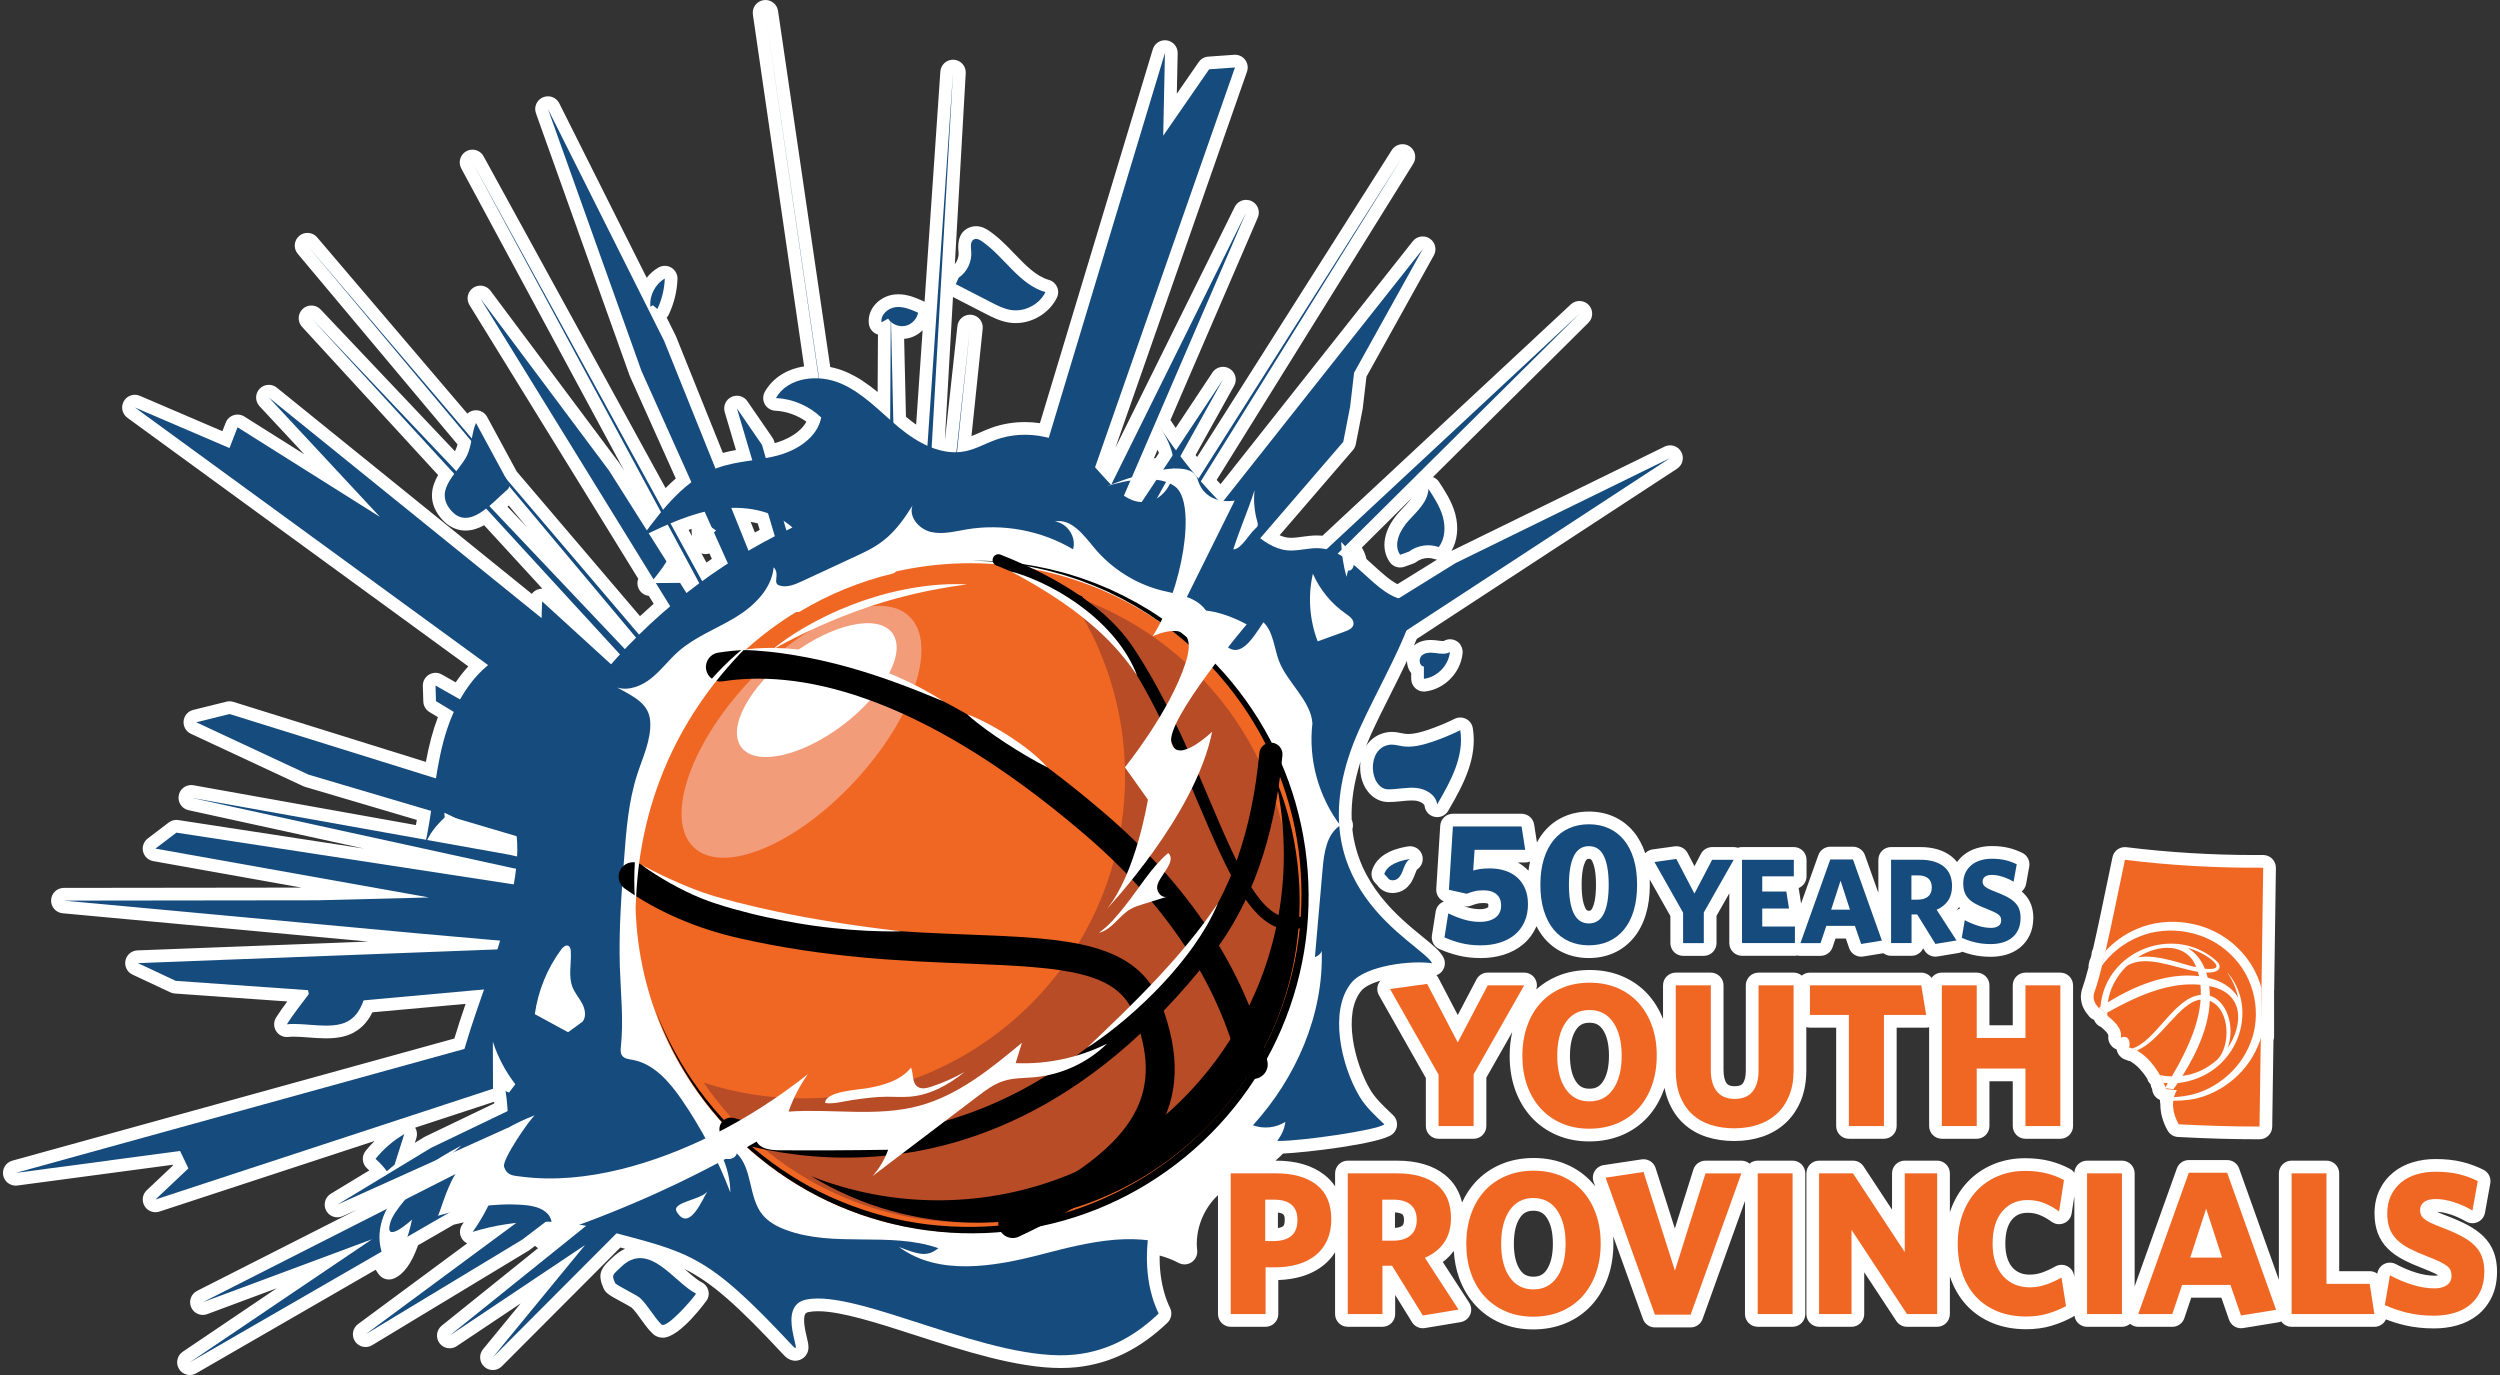 <?xml version="1.0" encoding="UTF-8"?>
<svg id="Layer_1" xmlns="http://www.w3.org/2000/svg" version="1.1" viewBox="0 0 500 275">
  <rect x="0" y="0" width="500" height="275" fill="#333333" stroke="none"/>
  <!-- Generator: Adobe Illustrator 29.2.1, SVG Export Plug-In . SVG Version: 2.1.0 Build 116)  -->
  <defs>
    <style>
      .st0 {
        fill: #fff;
      }

      .st1 {
        fill: #164b7e;
      }

      .st2 {
        fill: #b74c26;
      }

      .st3 {
        fill: #f29c79;
      }

      .st4 {
        fill: none;
        stroke: #fff;
        stroke-linecap: round;
        stroke-miterlimit: 10;
        stroke-width: 1.53px;
      }

      .st5 {
        fill: #f06724;
      }
    </style>
  </defs>
  <path class="st0" d="M37.972,275c-.849,0-1.676-.425-2.158-1.195-.726-1.161-.402-2.688.732-3.454l18.794-12.695-13.891,5.168c-.291.109-.591.161-.886.161-.983,0-1.913-.573-2.329-1.523-.541-1.234-.024-2.677,1.178-3.287l32.038-16.255-2.929,1.321c-.338.152-.694.224-1.043.224-.917,0-1.799-.498-2.251-1.359-.626-1.19-.217-2.662.932-3.358l7.697-4.667c-.143-.137-.288-.271-.435-.402-1.019-.899-1.151-2.441-.298-3.5.562-.698,1.158-1.36,1.789-1.983l-43.03,14.12c-.261.085-.528.126-.792.126-.877,0-1.717-.456-2.185-1.242-.609-1.023-.426-2.332.439-3.148l5.245-4.953-.068-.141-31.05,4.146c-.114.015-.227.022-.339.022-1.191,0-2.244-.837-2.489-2.034-.267-1.31.526-2.603,1.814-2.958l88.41-24.429c.7-2.333,1.469-4.65,2.252-6.931l-18.646,1.688c-.703,1.438-1.821,3.011-3.745,4.058-1.438.783-3.195,1.146-5.528,1.146-1.193,0-2.39-.09-3.547-.179-1.038-.079-2.018-.154-2.885-.154-.427,0-.788.018-1.102.055-.099.012-.199.018-.297.018-.864,0-1.679-.441-2.148-1.184-.523-.826-.525-1.88-.005-2.709.699-1.114,1.464-2.183,2.24-3.222l-22.477-1.584c-.312-.022-.617-.101-.9-.234l-7.58-3.551c-1.063-.498-1.646-1.657-1.413-2.807.233-1.149,1.223-1.99,2.395-2.035l46.188-1.765-61.147-5.661c-1.352-.125-2.367-1.291-2.305-2.647.062-1.357,1.179-2.425,2.536-2.427l47.54-.061-29.656-5.296c-.993-.177-1.788-.926-2.024-1.906-.237-.981.129-2.009.932-2.62l4.196-3.194c.445-.339.987-.519,1.54-.519.129,0,.257.01.385.03l37.082,5.689-35.049-7.666c-1.353-.296-2.22-1.621-1.95-2.979.24-1.208,1.3-2.047,2.491-2.047.148,0,.299.013.45.04l44.494,7.966c.059-.336.118-.679.177-1.032l-22.355-6.611c-.121-.036-.239-.08-.354-.134l-22.478-10.481c-.976-.455-1.56-1.477-1.456-2.549.104-1.073.872-1.963,1.918-2.222l6.661-1.653c.201-.05.407-.075.612-.075.256,0,.511.039.757.115l38.509,12.014c.279-1.5.626-3.139,1.065-4.79.379-1.426.828-2.819,1.342-4.166l-1.697-1.027c-.737-.446-1.199-1.236-1.225-2.097l-.095-3.122c-.028-.918.441-1.779,1.227-2.254.403-.244.859-.366,1.314-.366.432,0,.863.11,1.252.33l2.782,1.574c.782-1.159,1.623-2.226,2.52-3.195L25.474,83.553c-1.045-.762-1.351-2.188-.712-3.312.465-.816,1.321-1.285,2.211-1.285.335,0,.675.067,1.001.206l16.507,7.074.658-1.699c.275-.708.851-1.256,1.572-1.495.261-.086.53-.129.799-.129.474,0,.944.133,1.355.391l11.99,7.549-8.951-9.616c-.909-.977-.908-2.49.002-3.466.499-.535,1.177-.808,1.86-.808.563,0,1.129.186,1.597.566l51.003,41.246c.267-.365.631-.66,1.064-.844.319-.135.656-.201.99-.201.017,0,.034,0,.051,0l-11.642-12.684c-1.076.595-2.343,1.064-3.729,1.064-1.338,0-3.297-.455-5.035-2.627-2.645-3.3-1.655-6.391-.444-8.47l-27.216-29.652c-.944-1.029-.882-2.626.139-3.579.49-.456,1.112-.683,1.733-.683.674,0,1.347.266,1.846.794l26.857,28.35c.045-.081.087-.161.126-.24.012-.029.025-.058.038-.086.144-.31.257-.648.359-1.032l-31.961-38.133c-.899-1.073-.762-2.671.307-3.575.477-.404,1.06-.601,1.64-.601.719,0,1.433.303,1.936.893l30.047,35.252c.435-.4,1.004-.644,1.616-.669.035-.001.071-.002.106-.002.931,0,1.79.509,2.235,1.333l5.909,10.915,24.658,28.928c.887-.829,1.8-1.656,2.736-2.477l-.977-1.584c-.885-.094-1.666-.648-2.043-1.472-.287-.627-.301-1.329-.068-1.95l-33.75-54.74c-.714-1.157-.39-2.672.734-3.437.437-.297.935-.44,1.428-.44.776,0,1.541.354,2.038,1.02l25.774,34.49c.04.053.077.107.112.163l.923,1.46-32.656-60.579c-.664-1.233-.207-2.771,1.023-3.44.386-.21.802-.309,1.212-.309.899,0,1.769.477,2.231,1.32l36.404,66.363c.683-.692,1.362-1.33,2.04-1.916l-9.174-20.44c-.027-.061-.052-.123-.075-.186l-18.718-52.415c-.452-1.266.159-2.665,1.395-3.193.325-.139.664-.205.998-.205.935,0,1.83.518,2.274,1.404l17.482,34.888c.641-.816,1.432-1.517,2.343-2.044.394-.228.834-.342,1.274-.342.453,0,.907.121,1.309.363.793.477,1.265,1.347,1.231,2.271-.088,2.439-.687,4.893-1.733,7.094-.111.234-.256.447-.428.633l1.764,3.521c.031.063.06.126.085.191l9.386,23.338c.875-.231,1.752-.415,2.624-.572l-2.254-7.598c-.356-1.199.214-2.478,1.342-3.017.352-.168.725-.249,1.094-.249.815,0,1.608.392,2.095,1.101l5.025,7.299c.156.228.275.48.351.746l.095.334c2.468-.676,5.187-2.114,6.332-4.291-1.81-1.298-4.006-2.08-6.219-2.188-.884-.043-1.682-.543-2.106-1.319-.425-.776-.416-1.718.024-2.485,1.577-2.751,4.372-4.53,7.847-5.059L150.575,2.909c-.202-1.389.76-2.679,2.149-2.882.124-.018.248-.027.37-.027,1.241,0,2.327.91,2.513,2.174l10.44,71.23c1.102.213,2.174.542,3.171.975,2.362,1.025,4.405,2.462,6.308,4.025l.064-11.495c-.144-.042-.286-.097-.423-.165-.751-.373-1.271-1.092-1.387-1.923-.18-1.279.182-2.576,1.018-3.653.967-1.245,2.492-2.094,4.079-2.27.263-.029.525-.043.785-.043,1.947,0,3.641.763,5.001,1.376.086.039.169.082.249.129l3.158-46.051c.092-1.341,1.208-2.369,2.534-2.369.054,0,.108.001.162.005,1.395.088,2.458,1.286,2.379,2.682l-2.177,38.204c.527-.656.818-1.53.742-2.347-.106-1.134-.374-4.003,2.236-5.014.402-.155.825-.233,1.259-.233,1.127,0,2.015.518,2.586.909,1.972,1.354,3.6,3.045,5.174,4.68,2.188,2.273,4.255,4.42,6.829,5.161.724.209,1.318.727,1.622,1.417.304.689.287,1.478-.047,2.154-1.497,3.027-4.807,5.06-8.236,5.06h0c-.432,0-.864-.032-1.286-.096-1.84-.279-3.448-1.107-4.74-1.773l-6.512-3.35-1.611,28.275c.012.003.024.006.037.008l2.459-22.476c.143-1.301,1.244-2.266,2.524-2.266.09,0,.181.004.274.014,1.393.149,2.404,1.398,2.258,2.792l-2.244,21.477c.536-.208,1.082-.448,1.643-.695.724-.319,1.473-.648,2.265-.937,2.136-.781,4.412-1.177,6.768-1.177,1.006,0,2.013.073,3.013.218l22.575-74.776c.329-1.086,1.328-1.808,2.432-1.808.132,0,.266.01.4.032,1.255.199,2.17,1.294,2.143,2.565l-.171,8.097,4.375-6.327c.439-.634,1.142-1.035,1.911-1.09l5.169-.368c.061-.004.121-.006.181-.006.789,0,1.536.366,2.02.999.519.68.662,1.576.379,2.383l-26.311,75.196,23.859-48.143c.443-.893,1.343-1.414,2.28-1.414.358,0,.721.076,1.067.236,1.25.579,1.811,2.049,1.265,3.314l-17.471,40.481c.104.156.207.313.307.472.239.363.487.731.742,1.105l7.352-11.076c.489-.735,1.296-1.137,2.12-1.137.451,0,.908.12,1.32.371,1.166.71,1.563,2.214.9,3.407l-7.714,13.868c.102.129.207.258.312.39l38.932-61.386c.484-.763,1.308-1.181,2.149-1.181.463,0,.93.126,1.35.39,1.186.744,1.546,2.307.807,3.495l-39.332,63.266c.254.278.513.559.78.842l38.444-48.575c.499-.631,1.241-.965,1.995-.965.486,0,.976.139,1.409.428,1.101.734,1.454,2.192.811,3.349l-13.483,24.271-.736,6.306c-.008.064-.018.128-.03.191l-1.367,7.014c-.084.434-.281.838-.569,1.173l-14.666,17.03c.615.27,1.193.429,1.751.485.186.019.369.026.554.026.681,0,1.429-.103,2.222-.212.927-.127,1.886-.259,2.917-.259.292,0,.584.011.876.035.081.006.164.014.246.023l49.676-46.269c.49-.456,1.111-.682,1.733-.682.667,0,1.334.262,1.833.78.961,1.001.943,2.589-.043,3.567l-31.097,30.86c.49.186.922.523,1.223.983,1.187,1.811,2.531,3.864,3.215,6.295.015.052.028.104.039.156.7,2.634.409,5.306-.775,7.35l42.617-20.863c.36-.175.741-.259,1.116-.259.888,0,1.746.466,2.212,1.286.664,1.167.306,2.65-.818,3.385l-52.069,34.049c-.179.433-.365.871-.559,1.314.875-.731,2.002-1.104,3.348-1.104.531,0,1.029.058,1.358.101.433.059.787.107,1.061.107.154,0,.213-.016.215-.016.389-.226.816-.338,1.243-.338.477,0,.953.139,1.377.411.625.402,1.014,1.058,1.112,1.777.039.263.037.528-.006.788-.452,3.788-3.603,6.982-7.394,7.464-.107.014-.215.02-.321.02-.615,0-1.214-.223-1.68-.635-.548-.483-.862-1.178-.862-1.908v-1.156c-.284-.348-.507-.758-.653-1.217-.128-.404-.191-.82-.192-1.232-1.054,2.231-2.204,4.522-3.332,6.769-1.447,2.882-2.814,5.605-3.91,8.056-.329.735-.637,1.464-.923,2.188.974-1.482,2.492-2.485,4.362-2.745.065-.009.129-.015.193-.019.193-.02.384-.029.576-.029.725,0,1.382.134,1.912.241.192.04.382.079.574.109.261.041.536.061.82.061,1.274,0,2.65-.4,3.827-.792,1.855-.618,3.682-1.371,5.43-2.238.356-.177.743-.265,1.13-.265.399,0,.798.094,1.164.282.718.369,1.218,1.06,1.347,1.857.945,5.889-1.794,11.18-4.932,16.531-.462.789-1.304,1.256-2.193,1.256-.173,0-.348-.018-.521-.054-1.07-.224-1.876-1.107-2.003-2.192-.046-.388-.878-.944-1.843-1.052-.244-.027-.488-.037-.731-.037-.638,0-1.323.071-2.049.147-.825.085-1.679.175-2.586.175-3.025,0-5.399-2.657-5.653-6.316-.043-.608-.026-1.197.045-1.759-1.305,4.101-1.896,7.988-1.763,11.614.234.479.314,1.023.221,1.555-.02.112-.047.223-.081.331,1.21,11.079,9.226,17.598,14.061,21.529,2.103,1.711,3.493,2.84,4.155,4.123.439.85.363,1.874-.196,2.651-.306.425-.728.736-1.202.907.152.164.285.351.392.555l3.87,7.404,3.741-7.123c.439-.836,1.306-1.361,2.25-1.361h7.299c.906,0,1.742.482,2.198,1.264.374.644.444,1.411.208,2.101,1.209-1.089,2.596-1.97,4.141-2.628,1.966-.837,4.168-1.262,6.544-1.262s4.578.425,6.545,1.263c1.983.843,3.703,2.058,5.109,3.608,1.271,1.408,2.284,3.069,3.018,4.945v-6.749c0-1.404,1.138-2.542,2.542-2.542h7.014c1.404,0,2.542,1.138,2.542,2.542v16.967c0,1.205.225,2.124.651,2.661.129.162.436.547,1.58.547,1.178,0,1.497-.4,1.602-.531.409-.514.626-1.412.626-2.596v-17.048c0-1.404,1.138-2.542,2.542-2.542h7.014c.624,0,1.195.224,1.637.597.441-.368,1.009-.59,1.629-.59h22.269c.836,0,1.589.406,2.056,1.046.462-.637,1.212-1.05,2.058-1.05h6.977c1.404,0,2.542,1.138,2.542,2.542v7.982h4.664v-7.982c0-1.404,1.138-2.542,2.542-2.542h6.976c1.404,0,2.542,1.138,2.542,2.542v28.144c0,1.404-1.138,2.542-2.542,2.542h-6.976c-1.404,0-2.542-1.138-2.542-2.542v-8.961h-4.664v8.961c0,1.404-1.138,2.542-2.542,2.542h-6.977c-1.404,0-2.542-1.138-2.542-2.542v-19.755c-.192.046-.39.07-.591.07h-5.904v19.685c0,1.404-1.138,2.542-2.542,2.542h-7.013c-1.404,0-2.542-1.138-2.542-2.542v-19.685h-5.248c-.251,0-.494-.037-.723-.104v8.609c0,2.243-.355,4.261-1.053,6-.012.031-.024.063-.037.092-.743,1.801-1.794,3.329-3.124,4.54-1.322,1.204-2.893,2.11-4.67,2.695-1.698.559-3.557.842-5.527.842s-3.821-.274-5.509-.815c-1.794-.577-3.364-1.487-4.669-2.705-1.304-1.218-2.327-2.751-3.038-4.557-.313-.799-.555-1.658-.727-2.572-.039.119-.079.237-.121.355-.747,2.102-1.831,3.948-3.223,5.484-1.416,1.562-3.15,2.784-5.155,3.632-1.98.836-4.186,1.26-6.557,1.26s-4.502-.414-6.489-1.265c-1.974-.847-3.688-2.058-5.098-3.598-1.395-1.526-2.482-3.359-3.23-5.446-.734-2.049-1.105-4.335-1.105-6.794,0-1.66.17-3.248.506-4.745l-5.17,9.091v9.687c0,1.404-1.138,2.542-2.542,2.542h-7.014c-1.404,0-2.542-1.138-2.542-2.542v-9.609l-9.377-16.549c-.416-.733-.441-1.625-.068-2.38.102-.207.23-.395.38-.563-1.807.549-3.216,1.264-3.854,2.045-3.74,4.57-1.365,14.416,1.788,19.766,1.022,1.733,2.585,3.213,4.24,4.779l.345.327c.531.504.819,1.213.791,1.944s-.371,1.415-.941,1.876c-2.385,1.931-17.494,3.679-21.876,3.862-.459.492-.965.966-1.512,1.417h.113c3.981,0,7.228.945,9.648,2.81.865.669,1.59,1.444,2.172,2.321v-2.589c0-1.404,1.138-2.542,2.542-2.542h9.828c3.997,0,7.214.947,9.56,2.817,1.777,1.416,2.935,3.277,3.462,5.555.693-1.517,1.578-2.871,2.644-4.037,1.411-1.543,3.134-2.756,5.123-3.602,1.968-.837,4.17-1.262,6.544-1.262s4.575.425,6.544,1.262c1.984.844,3.704,2.059,5.11,3.609.229.254.45.516.662.787l-.312-.864c-.257-.716-.181-1.51.209-2.163.39-.654,1.053-1.098,1.805-1.212l7.587-1.143c.127-.02.254-.029.38-.029,1.091,0,2.081.704,2.421,1.772l3.844,12.081,3.706-11.788c.333-1.059,1.315-1.78,2.425-1.78h7.178c.601,0,1.175.213,1.627.589.442-.37,1.011-.593,1.632-.593h6.976c1.404,0,2.542,1.138,2.542,2.542v28.144c0,1.404-1.138,2.542-2.542,2.542h-6.976c-1.404,0-2.542-1.138-2.542-2.542v-22.615l-8.479,23.6c-.362,1.009-1.32,1.682-2.392,1.682h-7.139c-1.072,0-2.029-.672-2.392-1.681l-5.955-16.537c.029.473.044.952.044,1.439,0,.051,0,.101-.004.151-.015,2.402-.386,4.641-1.104,6.657-.747,2.101-1.831,3.948-3.223,5.483-1.415,1.562-3.15,2.784-5.156,3.631-1.977.836-4.184,1.26-6.556,1.26s-4.502-.414-6.488-1.265c-1.978-.849-3.693-2.06-5.1-3.6-1.391-1.522-2.478-3.354-3.228-5.443-.593-1.656-.949-3.466-1.065-5.396-.611.838-1.346,1.581-2.199,2.224l5.278,8.127c.15.23.261.485.33.751.178.691.058,1.426-.331,2.023-.389.598-1.011,1.006-1.714,1.122l-7.136,1.185c-.139.024-.278.035-.417.035-.87,0-1.692-.448-2.161-1.205l-3.374-5.452v3.826c0,1.404-1.138,2.542-2.542,2.542h-6.934c-1.404,0-2.542-1.138-2.542-2.542v-12.358c-.619.98-1.383,1.841-2.284,2.57-1.262,1.016-2.76,1.782-4.454,2.278-1.407.412-2.957.648-4.617.701v6.809c0,1.404-1.138,2.542-2.542,2.542h-6.977c-1.404,0-2.542-1.138-2.542-2.542v-23.788c-2.965,2.747-4.614,7.02-4.163,11.024.105.937-.317,1.856-1.097,2.387-.43.291-.929.439-1.429.439-.41,0-.82-.098-1.195-.298-1.179-.629-2.431-1.115-3.785-1.472-.038,2.692.279,5.21.949,7.514.012.042.024.084.034.127.287.965.659,1.926,1.107,2.856.478.992.261,2.179-.534,2.941-5.522,5.277-11.47,8.188-18.184,8.897-.99.104-2.043.158-3.132.158-8.785,0-19.505-3.463-28.964-6.519-7.703-2.489-14.978-4.839-19.627-4.839-.688,0-1.3.054-1.819.158-.525.106-.636.28-.683.354-.607.95.029,3.62.3,4.76.338,1.418.605,2.538-.259,3.634-.482.61-1.277.995-2.054.995h-.002c-1.243,0-2.037-.851-2.376-1.215-9.298-9.974-14.319-14.41-19.779-17.137.022.019.044.039.066.058,1.242,1.09,2.415,2.121,3.382,2.611.605.306,1.062.841,1.271,1.486s.151,1.346-.159,1.948c-.039.076-5.406,7.641-8.902,7.641h0c-.795,0-1.536-.303-2.086-.853-.919-.921-1.628-1.913-2.313-2.873-.615-.86-1.196-1.674-1.843-2.301-.319-.223-1.37-.791-2.008-1.137-2.358-1.275-3.152-1.704-3.606-2.72-1.197-2.66-.591-3.896,1.124-5.509.162-.153.347-.327.556-.53.835-.818,1.715-1.439,2.632-1.861-.311-.083-.629-.167-.951-.252l-23.7,23.759c-.496.497-1.148.747-1.8.747-.61,0-1.221-.218-1.706-.657-1.006-.911-1.119-2.45-.258-3.499l7.532-9.171-12.783,8.546c-.433.29-.925.429-1.411.429-.784,0-1.555-.361-2.051-1.038-.805-1.096-.604-2.633.456-3.486l19.276-15.504c-.223-.121-.428-.277-.607-.461l-1.042.792c-.072.055-.146.105-.223.152l-31.315,18.927c-.41.248-.864.366-1.313.366-.821,0-1.625-.397-2.114-1.127-.756-1.128-.491-2.652.601-3.459l21.83-16.144c-.378-.18-.715-.455-.971-.811-.638-.887-.638-2.081-.001-2.967.101-.141.202-.284.301-.428-.663.141-1.334.296-2.011.466l-7.147,4.124c-1.278,3.607-2.85,5.78-4.793,6.629-.329.144-.675.214-1.018.214-.741,0-1.465-.324-1.959-.922-.061-.072-.347-.429-.706-1.03l-35.898,20.716c-.4.231-.837.341-1.269.341ZM306.674,242.147c-1.205,0-1.998.408-2.655,1.365-.828,1.207-1.247,2.965-1.247,5.231s.419,4.027,1.245,5.227c.658.959,1.452,1.367,2.657,1.367s1.998-.408,2.655-1.365c.827-1.207,1.247-2.966,1.247-5.23s-.42-4.024-1.247-5.231c-.656-.956-1.45-1.365-2.655-1.365ZM255.583,245.61c.468-.071.828-.201,1.05-.381.252-.208.304-.803.313-1.142-.002-.038-.003-.076-.003-.114,0-.745,0-1.313-1.36-1.458v3.095ZM278.994,245.581c.524-.033,1.106-.143,1.456-.441.086-.073.353-.301.353-1.164,0-.811-.239-1.022-.318-1.091-.258-.227-.793-.369-1.491-.4v3.096ZM83.044,225.529c.362.612.458,1.362.234,2.065l-.306.962,1.886-1.143c.071-.043.143-.082.217-.118l13.775-6.612c-.01-.11-.021-.22-.032-.33l-15.775,5.176ZM317.892,204.548c-1.205,0-1.999.408-2.655,1.364-.827,1.207-1.247,2.966-1.247,5.231s.419,4.026,1.245,5.228c.658.959,1.452,1.367,2.657,1.367s1.998-.408,2.655-1.365c.827-1.207,1.247-2.966,1.247-5.231s-.42-4.024-1.247-5.231c-.655-.955-1.45-1.364-2.655-1.364ZM273.267,111.778c.503.443.994.892,1.476,1.332,1.639,1.496,3.203,2.924,4.746,3.72l7.905-4.897c-.167-.024-.333-.065-.496-.123-.39-.14-.81-.211-1.249-.211-.856,0-1.685.269-2.333.756-.205.154-.431.276-.671.362l-1.762.631c-.281.1-.571.148-.856.148-.818,0-1.609-.396-2.093-1.098-1.916-2.775-1.178-6.609,1.925-10.006.238-.261.486-.523.734-.788.628-.665,1.237-1.313,1.704-1.944l-9.919,9.843c.311.533.585,1.127.777,1.783.047.16.084.325.113.493ZM141.291,112.507c.36-.249.72-.495,1.083-.74l-.481-1.071c-.249.08-.511.122-.777.122-.188,0-.377-.021-.566-.064-.089-.02-.177-.046-.263-.075l1.003,1.827ZM138.387,107.213c-.049-.477-.078-.956-.086-1.437-.194.067-.39.136-.588.207l.675,1.23ZM150.978,106.497c.318-.176.638-.351.958-.524l-.383-1.291c-.465-.123-.942-.226-1.43-.309l.854,2.124ZM105.403,105.469l-3.658-4.364c-.082.077-.251.236-.252.236l3.91,4.128ZM230.772,91.673c.12-.024.24-.047.359-.07l.648-.975c-.075-.23-.161-.463-.254-.699l-.753,1.744ZM181.426,83.544c.605.5,1.206.96,1.802,1.378l1.295-18.876c-.807.816-1.85,1.399-3.011,1.629-.224.044-.452.075-.683.091l.359,15.579c.079.067.159.134.239.2ZM405.214,265.845c-2.448,0-4.7-.414-6.693-1.23-2.037-.832-3.789-2.031-5.206-3.561-1.398-1.511-2.484-3.346-3.225-5.451-.039-.111-.077-.223-.114-.337v7.548c0,1.404-1.138,2.542-2.542,2.542h-6.038c-.855,0-1.654-.43-2.123-1.144l-6.427-9.761v8.363c0,1.404-1.138,2.542-2.542,2.542h-6.486c-1.404,0-2.542-1.138-2.542-2.542v-28.144c0-1.404,1.138-2.542,2.542-2.542h6.771c.855,0,1.654.43,2.124,1.145l5.693,8.653v-7.256c0-1.404,1.138-2.542,2.542-2.542h6.486c1.404,0,2.542,1.138,2.542,2.542v7.766c.053-.16.108-.318.166-.476.766-2.106,1.868-3.947,3.275-5.467,1.422-1.535,3.147-2.742,5.128-3.588,1.972-.839,4.146-1.264,6.464-1.264,1.809,0,3.475.192,4.952.57,1.479.377,2.847.909,4.064,1.58.344.189.631.45.848.757.064-1.348,1.176-2.42,2.539-2.42h6.976c1.404,0,2.542,1.138,2.542,2.542v22.606l8.44-23.581c.361-1.011,1.32-1.685,2.393-1.685h7.667c1.075,0,2.033.675,2.394,1.687l7.953,22.262v-21.289c0-1.404,1.138-2.542,2.542-2.542h6.977c1.404,0,2.542,1.138,2.542,2.542v19.563h6.105c.565,0,1.092.186,1.518.504l.017-.099c.138-.806.655-1.497,1.391-1.855.352-.172.733-.257,1.114-.257.414,0,.828.101,1.204.303,1.316.707,2.679,1.281,4.054,1.705,1.289.399,2.525.601,3.674.601.323,0,.553-.034.713-.073-.158-.104-.408-.25-.794-.436-.555-.265-1.307-.582-2.229-.939-1.478-.567-2.793-1.148-3.901-1.724-1.254-.652-2.309-1.403-3.138-2.233-.91-.909-1.595-1.973-2.033-3.161-.417-1.127-.629-2.44-.629-3.899,0-1.744.341-3.327,1.014-4.704.655-1.352,1.567-2.517,2.707-3.455,1.11-.919,2.439-1.614,3.945-2.065,1.42-.424,2.934-.639,4.5-.639.994,0,1.934.046,2.793.135.856.09,1.692.233,2.491.425.784.189,1.539.417,2.25.681.693.255,1.394.559,2.082.9,1.013.504,1.572,1.615,1.37,2.728l-1.06,5.875c-.146.813-.679,1.505-1.428,1.853-.341.16-.708.238-1.074.238-.437,0-.874-.113-1.264-.337-1.121-.643-2.233-1.138-3.306-1.474-.913-.285-1.761-.443-2.525-.471.458.216,1.044.457,1.793.739,1.6.599,3.015,1.219,4.202,1.841,1.299.68,2.399,1.458,3.27,2.31.965.943,1.679,2.04,2.12,3.256.413,1.131.624,2.42.624,3.824,0,.053-.002.105-.005.157-.019,1.826-.367,3.469-1.036,4.886-.701,1.47-1.668,2.699-2.881,3.66-1.171.927-2.548,1.615-4.097,2.048-1.45.4-2.995.602-4.6.602-2.091,0-4.058-.215-5.844-.638-1.29-.305-2.547-.697-3.755-1.169-.097.212-.224.411-.379.593-.483.563-1.189.888-1.931.888h-16.557c-.856,0-1.615-.423-2.077-1.072-.195.086-.402.148-.617.184l-7.014,1.143c-.135.022-.272.033-.409.033h-.004c-1.083,0-2.048-.686-2.402-1.71l-1.526-4.407h-6.027l-1.377,4.1c-.348,1.036-1.318,1.733-2.41,1.733h-6.813c-.604,0-1.179-.215-1.632-.593-.441.368-1.008.59-1.628.59h-6.976c-1.3,0-2.373-.976-2.524-2.235-.14.125-.297.235-.467.329-1.232.674-2.572,1.23-3.985,1.655-.07.027-.141.051-.214.072-1.54.444-3.225.669-5.008.669ZM412.305,252.963c.377,0,.756.084,1.106.253.751.362,1.276,1.072,1.405,1.895l.054.342v-16.223l-.54,3.46c-.137.882-.727,1.627-1.554,1.963-.309.125-.634.187-.957.187-.541,0-1.079-.173-1.525-.508-.692-.519-1.477-.964-2.331-1.321-.74-.306-1.536-.457-2.425-.457-1.363,0-2.363.436-3.148,1.372-.879,1.048-1.324,2.665-1.324,4.813,0,1.133.14,2.12.416,2.936.257.761.594,1.365,1.03,1.848.414.456.89.796,1.449,1.034.582.246,1.219.366,1.942.366.873,0,1.668-.128,2.433-.392.896-.307,1.808-.722,2.718-1.237.387-.219.819-.33,1.252-.33ZM451.731,227.857c-5.02,0-10.295-.15-16.127-.46-.866-.046-1.651-.53-2.078-1.286-.988-1.747-1.482-3.567-1.449-5.321-.07-.254-.098-.519-.084-.786-.067-.034-.131-.071-.194-.11-.484-.248-.884-.649-1.128-1.153-.145-.301-.228-.622-.249-.945-.161-.287-.268-.61-.307-.952-.329-.315-.559-.703-.681-1.122-.9-1.43-2.016-2.626-3.062-3.26-.111-.068-.217-.144-.318-.228-.303-.038-.589-.128-.849-.262-.995-.272-1.718-1.108-1.875-2.079-.239-.088-.466-.213-.669-.371-.7-.551-1.102-1.411-.993-2.295.056-.448-.61-1.103-1.44-1.812-.659-.263-1.169-.784-1.421-1.442-.486-.191-.893-.524-1.177-.947-1.8-2.139-1.614-4.161-1.118-5.505.333-.91.733-2.266,1.191-4.039-.02-.291.012-.589.1-.883.043-.35.166-.724.345-1.027.029-.22.066-.375.15-.582,0-.43.103-.851.312-1.227.009-.051.019-.1.03-.151.899-3.901,1.839-8.449,2.668-12.462.43-2.078.834-4.032,1.196-5.721.209-.976.97-1.74,1.945-1.952.18-.039.361-.058.54-.058.151,0,.3.013.446.04,8.336,1.028,16.968,1.549,25.662,1.549.506,0,1.536-.005,1.542-.005.677,0,1.327.27,1.804.751.482.486.748,1.144.738,1.827l-.34,23.848c.023.222.015.448-.022.669,0,.011,0,.066,0,.1l.002-.079-.004,1.068v8.1c0,.238-.034.477-.1.706-.008.03-.017.06-.027.089l-.245,17.271c-.02,1.389-1.151,2.506-2.54,2.507h-.173ZM296.124,191.612c-1.611,0-3.179-.182-4.533-.526-1.315-.334-2.57-.765-3.729-1.28-1.052-.467-1.658-1.582-1.48-2.718l.756-4.797c.125-.792.617-1.48,1.327-1.854.104-.055.211-.102.32-.141-.973-.416-1.605-1.408-1.536-2.497l.794-12.665c.084-1.34,1.195-2.383,2.537-2.383h13.736c1.253,0,2.321.914,2.513,2.153l.557,3.594c.411-.786.884-1.503,1.417-2.146,1.107-1.329,2.449-2.347,3.993-3.03,1.515-.671,3.194-1.012,4.986-1.012s3.473.342,4.979,1.016c1.533.684,2.868,1.702,3.965,3.026.985,1.187,1.764,2.629,2.315,4.29.392-.412.918-.686,1.496-.766l4.387-.604c.116-.016.232-.024.348-.024.937,0,1.811.518,2.253,1.367l1.366,2.619,1.286-2.456c.439-.837,1.307-1.363,2.252-1.363h4.314c.284,0,.562.048.823.137.262-.091.543-.141.836-.141h10.364c1.404,0,2.542,1.138,2.542,2.542v3.308c0,1.068-.657,1.981-1.59,2.358.026.095.048.193.063.293l.435,2.784,3.451-9.666c.361-1.012,1.32-1.687,2.394-1.687h4.531c1.076,0,2.034.676,2.395,1.689l2.683,7.532v-6.614c0-1.404,1.138-2.542,2.542-2.542h5.807c2.6,0,4.718.638,6.297,1.894.36.289.742.653,1.099,1.107.359-.506.78-.961,1.259-1.359.773-.637,1.68-1.113,2.7-1.418.938-.279,1.933-.421,2.957-.421.664,0,1.244.029,1.773.087.553.061,1.084.152,1.581.269.496.117.969.26,1.451.438.476.177.914.366,1.346.582,1.009.504,1.565,1.615,1.366,2.725l-.627,3.479c-.108.597-.424,1.128-.88,1.507.137.117.267.236.391.358.672.659,1.176,1.432,1.495,2.294.29.794.435,1.677.435,2.633,0,.075-.003.151-.01.226-.026,1.198-.266,2.281-.716,3.227-.481,1.007-1.149,1.857-1.988,2.524-.813.641-1.749,1.109-2.79,1.4-.945.264-1.953.398-2.997.398-1.31,0-2.553-.137-3.695-.407-.683-.16-1.355-.362-2.007-.602-.233.12-.485.206-.748.248l-4.215.7c-.139.023-.279.034-.417.034-.871,0-1.694-.449-2.162-1.207l-.287-.465c-.398.885-1.287,1.501-2.32,1.501h-4.099c-.577,0-1.11-.193-1.536-.516l-4.035.658c-.137.022-.275.033-.411.033-1.068,0-2.042-.674-2.4-1.711l-.661-1.912h-2.073l-.577,1.721c-.347,1.037-1.318,1.735-2.41,1.735h-4.025c-.193,0-.383-.022-.567-.065-.173.037-.352.057-.534.057h-10.58c-1.404,0-2.542-1.138-2.542-2.542v-9.955l-2.556,4.504v5.459c0,1.404-1.138,2.542-2.542,2.542h-4.143c-1.404,0-2.542-1.138-2.542-2.542v-5.418l-4.135-7.315c.015.35.022.705.022,1.067,0,2.19-.268,4.185-.796,5.929-.557,1.831-1.379,3.406-2.443,4.683-1.093,1.318-2.427,2.336-3.961,3.022-1.506.673-3.181,1.015-4.979,1.015s-3.472-.341-4.987-1.011c-1.545-.685-2.887-1.703-3.988-3.026-.575-.691-1.082-1.472-1.516-2.335-.028.066-.057.13-.085.194-.634,1.393-1.53,2.571-2.666,3.503-1.093.9-2.395,1.585-3.867,2.034-1.39.428-2.922.646-4.546.646ZM390.814,182.661c.014-.023.029-.045.044-.067-.017.018-.035.035-.053.053l.009.014ZM317.778,171.773c-.262,0-.452,0-.732.567-.328.662-.717,1.999-.717,4.619s.389,3.957.717,4.62c.28.566.47.566.732.566.265,0,.44,0,.712-.555.322-.662.707-2.006.707-4.631s-.386-3.967-.71-4.636c-.267-.55-.443-.55-.709-.55ZM391.718,181.554c-.124.183-.256.36-.396.529.157-.132.332-.246.52-.338.066-.033.132-.062.201-.087-.024-.023-.181-.184-.234-.241-.03.046-.06.091-.09.137ZM292.825,181.243c.206.072.413.14.622.205.825.257,1.699.387,2.605.387.645,0,1.204-.133,1.532-.364.036-.026.091-.065.091-.371,0-.245-.044-.333-.044-.334-.047-.038-.328-.162-.957-.162-.614,0-.994.068-1.206.123-.42.109-.817.238-1.202.39-.299.118-.616.178-.935.178-.17,0-.34-.017-.507-.052ZM303.581,172.495c.571.321,1.096.696,1.572,1.123.189.171.369.35.541.535.077-.642.183-1.259.316-1.852-.305.126-.636.194-.973.194h-1.456ZM278.542,178.603c-1.29,0-2.435-.597-3.1-1.587l-.449-.478c-.646-.688-.857-1.676-.549-2.568,1.253-3.638,5.514-4.398,7.118-4.685.15-.027.3-.04.448-.04,1.045,0,2.004.646,2.38,1.653.418,1.117,0,2.371-.99,3.018-.051.075-.144.255-.301.681-.016.044-.034.086-.052.129-.351.944-.826,2.139-1.963,3.018-.705.551-1.611.859-2.541.859h0Z"/>
  <g>
    <g>
      <g>
        <polygon class="st1" points="180.825 190.745 181.28 192.553 181.869 194.132 180.825 190.745 180.825 190.745"/>
        <polygon class="st1" points="280.436 126.649 334.02 91.608 291.153 112.594 177.513 183.002 176.309 183.841 280.436 126.649 280.436 126.649"/>
        <polygon class="st1" points="153.091 2.543 179.556 184.243 180.175 187.331 153.091 2.543 153.091 2.543"/>
        <polygon class="st1" points="180.126 188.17 179.556 184.243 171.042 141.767 161.013 102.986 177.441 177.07 152.407 88.984 147.383 81.685 170.013 157.968 170.86 162.745 132.83 68.188 109.589 21.804 128.308 74.219 173.18 174.195 178.907 186.165 175.949 178.205 180.126 188.17 180.126 188.17"/>
        <polygon class="st1" points="178.907 186.165 179.142 186.795 179.666 187.752 178.907 186.165 178.907 186.165"/>
        <polygon class="st1" points="181.956 188.459 237.713 141.243 253.625 124.53 315.891 62.739 196.296 174.13 203.5 165.863 194.409 174.575 268.656 88.361 270.023 81.347 270.817 74.542 284.545 49.831 235.567 111.717 201.374 158.655 280.501 31.378 189.985 174.1 244.602 75.909 226.221 103.597 218.839 112.909 249.22 42.513 212.409 116.79 214.737 105.682 246.994 13.491 241.826 13.86 232.639 27.144 232.989 10.59 192.795 143.723 204.507 89.39 184.106 173.029 186.722 156.521 184.6 164.344 182.762 173.109 194.006 65.481 180.848 185.747 190.607 14.483 182.218 136.804 180.646 170.291 178.159 62.264 177.794 127.625 175.584 118.473 180.042 184.452 180.574 189.234 191.58 177.742 181.956 188.459 181.956 188.459"/>
        <polygon class="st1" points="181.842 188.584 181.956 188.459 181.478 188.865 181.842 188.584 181.842 188.584"/>
        <polygon class="st1" points="98.268 208.298 3.134 234.585 36.018 230.195 37.681 233.677 31.089 239.901 146.904 201.899 118.597 214.024 86.177 229.587 67.477 240.923 171.072 194.224 40.564 260.443 74.397 247.853 37.97 272.458 170.237 196.126 173.157 194.626 135.284 220.89 73.124 266.857 104.44 247.929 176.875 192.837 167.51 200.915 130.222 234.71 89.944 267.107 117.006 249.016 98.572 271.459 180.046 189.784 175.637 187.32 176.727 187.828 87.103 137.111 87.198 140.233 114.803 156.939 123.823 163.189 94.957 152.359 102.776 158.085 105.678 161.45 45.907 142.804 39.246 144.456 61.724 154.937 167.981 186.363 101.831 170.94 38.24 159.555 152.024 184.441 35.277 166.528 31.081 169.721 85.797 179.493 63.41 180.058 12.754 180.123 83.306 186.655 113.649 189.332 27.576 192.621 35.156 196.172 61.614 198.036 62.157 201.025 162.421 191.949 101.929 201.287 155.377 194.083 102.628 205.252 98.268 208.298 98.268 208.298"/>
        <polygon class="st1" points="178.801 188.166 179.906 188.85 179.142 186.795 94.49 32.476 161.844 157.421 121.836 94.16 96.062 59.67 138.405 128.346 157.101 157.41 131.349 125.316 166.17 171.928 61.492 49.121 161.077 167.937 62.278 63.643 144.379 153.095 108.419 120.273 108.317 123.622 53.764 79.505 75.999 103.392 47.51 85.456 45.899 89.611 26.972 81.499 118.419 148.189 144.713 167.002 175.417 186.066 171.353 182.895 178.801 188.166 178.801 188.166"/>
        <path class="st1" d="M76.106,190.992c-1.124,1.223-2.252,2.446-3.376,3.668-.3.327-.608.657-1.006.847-1.287.611-2.704-.486-4.113-.684-2.324-.327-4.196,1.773-5.594,3.657-1.557,2.104-3.262,4.174-4.648,6.384,3.52-.414,8.947,1.162,12.145-.577,4.61-2.506,3.418-9.843,6.593-13.292h0v-.004Z"/>
        <path class="st1" d="M80.856,226.822c-2.199,1.28-4.158,2.97-5.753,4.952.839.741,1.599,1.568,2.267,2.465l1.538-1.291c.649-2.043,1.299-4.086,1.948-6.126h0Z"/>
        <path class="st1" d="M277.937,148.952c.839-.118,1.679.163,2.518.292,1.96.304,3.953-.205,5.837-.832,1.971-.657,3.896-1.451,5.757-2.374.839,5.226-1.937,10.276-4.614,14.841-.22-1.876-2.21-3.072-4.086-3.281-1.876-.209-3.76.27-5.647.27-3.847.008-4.576-8.252.235-8.921h0v.004Z"/>
        <path class="st1" d="M280.713,173.716c.273-.741.615-1.523,1.295-1.929-2.062.368-4.477,1.029-5.161,3.012l.634.676c.338.714,1.424.744,2.047.258.623-.482.908-1.276,1.181-2.017h.004Z"/>
        <path class="st1" d="M93.453,90.985c.93-2.009.854-4.363,1.743-6.391,2.108,3.896,4.219,7.793,6.327,11.685.197.365.399.779.277,1.17-.087.281-.323.486-.551.68-2.879,2.419-7.561,8.313-11.199,3.767-3.342-4.17,1.815-7.485,3.406-10.911h-.004Z"/>
        <path class="st1" d="M191.154,56.826c2.374,1.219,4.747,2.442,7.117,3.661,1.261.649,2.552,1.306,3.957,1.519,2.727.414,5.639-1.105,6.862-3.577-5.275-1.519-8.21-7.079-12.733-10.185-.444-.304-.991-.596-1.492-.403-.835.323-.706,1.511-.623,2.408.19,2.039-.809,4.147-2.503,5.298"/>
        <path class="st1" d="M183.62,62.549c-1.417-.638-2.917-1.295-4.462-1.124s-3.076,1.504-2.86,3.042l1.318-.737c.706,1.101,2.119,1.705,3.403,1.451s2.362-1.344,2.601-2.632h0Z"/>
        <path class="st1" d="M139.21,258.726c-4.413-2.233-9.441-10.781-15.042-5.298-1.633,1.595-1.906,1.47-1.135,3.182.194.433,4.329,2.374,4.986,2.996,1.633,1.546,2.662,3.672,4.261,5.275,1.014,1.014,6.558-5.434,6.931-6.156h0Z"/>
        <path class="st1" d="M289.983,130.412c-.832.486-1.872.334-2.825.205-.953-.125-2.032-.178-2.765.452-.733.627-.573,2.149.384,2.237v2.461c2.662-.338,4.941-2.681,5.203-5.355h.004Z"/>
        <path class="st1" d="M288.574,103.369c-.57-2.028-1.739-3.828-2.894-5.59-.076,2.544-2.229,4.447-3.946,6.327-1.717,1.88-3.156,4.751-1.709,6.847l1.762-.63c1.675-1.261,3.991-1.614,5.966-.908,1.268-1.682,1.386-4.018.816-6.046h.004Z"/>
        <path class="st1" d="M130.081,61.345c-.224-2.218.949-4.519,2.879-5.636-.076,2.104-.585,4.193-1.489,6.095-.292-.251-.589-.497-.881-.748"/>
        <path class="st1" d="M230.441,259.33c-1.849-6.357-1.071-13.227.786-19.584,1.405-4.812,3.828-9.881,8.45-11.822,5.024-2.108,10.713.213,16.163.258,4.417.038,19.584-2.138,21.035-3.312-1.849-1.754-3.741-3.482-5.024-5.658-3.646-6.186-6.11-17.112-1.565-22.668,2.829-3.456,12.019-4.523,16.144-3.889-2.168-4.2-28.569-15.468-14.602-46.707,3.676-8.222,10.443-19.618,11.294-26.04-7.333,1.371-11.651-9.65-19.091-10.25-2.206-.178-4.413.627-6.615.406-2.662-.266-4.937-1.971-6.98-3.695-7.155-6.038-13.406-13.136-18.491-20.993,1.644,2.457,2.955,5.298,2.833,8.252s-2.017,5.985-4.903,6.646c-5.066,1.162-8.556-4.648-12.266-8.29-4.758-4.671-12.274-6.296-18.536-4.006-2.005.733-3.885,1.827-5.974,2.263-4.77.995-9.543-1.637-13.295-4.739-3.752-3.106-7.128-6.851-11.598-8.791-4.47-1.941-10.599-1.333-13.022,2.894,3.353.163,6.631,1.572,9.061,3.889-.782,4.014-4.823,6.577-8.776,7.622s-8.157,1.067-12,2.468c-6.429,2.343-10.869,8.127-14.944,13.626,4.808-2.275,9.699-4.58,14.959-5.374,5.26-.794,11.032.125,15.004,3.661-15.099,7.136-28.562,17.708-39.081,30.681-2.875-6.646-12.213-8.537-18.646-5.218-6.433,3.323-10.204,10.299-12.065,17.294-1.861,6.999-2.187,14.321-3.839,21.369,1.329-5.681,11.4-13.425,16.394-7.8,4.527,5.1.957,18.316-.577,24.012-2.408,8.955-6.16,17.503-8.469,26.485-.22.866-.429,1.796-.118,2.632.604,1.641,2.958,1.998,4.462,1.098,1.5-.896,2.317-2.586,2.97-4.208,3.991,11.412,2.07,24.715-4.982,34.532,8.343-2.571,17.416-2.738,25.85-.482,17.61,4.713,20.644,4.512,38.162,23.302,2.419,2.594-3.547-8.021,2.712-9.285,10.527-2.127,37.194,12.756,53.778,11.005,7.079-.748,12.494-4.193,16.694-8.207-.524-1.09-.961-2.222-1.295-3.376h.004Z"/>
      </g>
      <path class="st0" d="M262.481,144.676c-.832,7.174,1.208,14.636,5.567,20.393-2.696,1.754-3.232,5.408-3.513,8.609-.516,5.913-1.033,11.826-1.553,17.739.756-.27,1.291-.816,1.36-1.325.429,12.798-5.127,25.493-13.755,34.957,2.111.79,4.584.532,6.486-.676-.376,3.148-2.924,5.609-5.655,7.223s-5.788,2.674-8.332,4.557c-4.337,3.213-6.779,8.818-6.175,14.18-8.666-4.614-19.216-1.899-28.721.57-9.502,2.468-20.5,4.322-28.395-1.511,3.934,1.538,5.662,2.062,7.88.243-9.722-3.384-20.864-.053-30.506-3.661-1.777-.665-3.52-1.599-4.709-3.08-2.799-3.486-1.91-9.095-5.104-12.225-.285,1.352-2.579,1.565-3.106.285,1.162,2.332,1.789,4.929,1.819,7.534-2.476-6.517-5.734-12.741-9.676-18.487-2.48-3.615-5.624-7.291-9.946-8.047-.722-.129-1.549-.213-1.994-.797-.403-.528-.334-1.261-.266-1.922.543-5.229-.038-10.497-.213-15.752-.239-7.25.304-14.499.847-21.734.425-5.689.866-11.446,2.624-16.873,1.109-3.429,2.761-6.821,2.609-10.421s-2.974-4.982-6.615-6.942c2.381.718,4.967-.365,6.9-1.933,1.933-1.568,3.433-3.6,5.294-5.252,3.3-2.928,7.546-4.512,11.328-6.779,3.782-2.271,7.367-5.704,7.77-10.094,1.379,1.405-.342,3.19,1.17,3.653,1.511.463,3.106-.216,4.538-.881,3.881-1.804,7.766-3.608,11.647-5.412,4.485-2.081,7.01-4.196,10.413-9.71-.816,2.271,1.299,4.705,3.642,5.275,2.343.57,4.781-.103,7.162-.501,7.272-1.223,14.963.213,21.305,3.98.722-2.411-1.128-5.248-3.627-5.56,3.258-.657,5.731,2.685,7.85,5.245,3.444,4.158,8.226,7.193,13.455,8.537,2.974.763,6.323,1.128,8.4,3.391,1.379,1.5,1.918,3.57,2.871,5.37,3.589,6.752,6.821,1.071,9.118-2.385,1.914,1.694,2.206,5.275,3.103,7.69,1.572,4.242,6.448,8.032,6.703,12.525h0v.004Z"/>
      <path class="st0" d="M116.436,200.714c-.589-1.113-1.451-2.077-1.918-3.247-.908-2.26-.197-4.815-.361-7.246-.027-.395-.114-.843-.46-1.037-.516-.281-1.098.232-1.447.703-2.803,3.786-4.641,8.279-5.286,12.942,2.214,1.208,4.432,2.411,6.646,3.619l2.958-2.161c.725-1.029.452-2.468-.133-3.581h0v.008Z"/>
      <path class="st0" d="M269.195,122.768c-2.89-1.994-5.207-4.808-6.619-8.021-1.025,4.47-.684,9.243.957,13.523,1.823-.657,3.646-1.318,5.469-1.975.714-.258,1.53-.627,1.686-1.371.194-.911-.725-1.629-1.492-2.157h0Z"/>
      <path class="st0" d="M98.572,208.336c.011,3.144.023,6.285.03,9.429,1.105.008,2.21.266,3.209.744l1.253-1.66c-1.971-2.552-3.501-5.446-4.496-8.514h.004Z"/>
      <path class="st0" d="M135.352,108.511c-1.344,2.962-3.148,5.712-5.324,8.127l1.622-.03c1.614-.011,3.228-.023,4.842-.038-.756-2.617-1.139-5.336-1.139-8.059h0Z"/>
      <path class="st0" d="M270.714,111.998c-.414-1.417-1.462-2.544-2.48-3.619.08,2.358.433,4.705,1.056,6.98l.327-1.249c.938.171,1.363-1.196,1.098-2.111h0Z"/>
      <path class="st0" d="M140.885,104.364c-.103,1.306-.027,2.624.232,3.912l.737-.976c.452-.395.904-.794,1.356-1.189-.813-.532-1.587-1.113-2.324-1.743h0v-.004Z"/>
      <path class="st0" d="M93.244,164.815c-1.405-.847-2.871-1.603-4.375-2.263.072,2.077.782,4.124,2.009,5.803l.748-1.006c-.376-1.09.475-2.415,1.618-2.533h0Z"/>
      <path class="st5" d="M261.019,179.603c0,36.977-29.982,66.96-66.96,66.96s-66.971-29.982-66.971-66.96,29.982-66.96,66.971-66.96c17.572,0,33.56,6.771,45.518,17.856,4.527,4.189,8.48,9.012,11.719,14.325,6.171,10.132,9.726,22.045,9.726,34.782h0l-.004-.004Z"/>
      <path class="st2" d="M258.216,180.157c0,35.557-28.82,64.377-64.366,64.377-22.053,0-41.512-11.093-53.113-28.004,6.27,2.047,12.954,3.144,19.907,3.144,35.546,0,64.366-28.82,64.366-64.377,0-13.497-4.158-26.014-11.252-36.362,25.805,8.381,44.462,32.618,44.462,61.221h-.004Z"/>
      <path d="M217.457,122.027c-.315-.93-.649-1.849-1.003-2.757-.327-.114-.657-.224-.987-.33.691,1.01,1.356,2.039,1.99,3.091h0v-.004Z"/>
      <path d="M255.049,155.545c1.124,4.944,1.717,10.09,1.717,15.377,0,38.189-30.954,69.139-69.128,69.139-8.97,0-17.541-1.709-25.406-4.823,9.722,5.898,21.126,9.293,33.328,9.293,35.546,0,64.366-28.82,64.366-64.377,0-8.719-1.736-17.028-4.876-24.612h0v.004Z"/>
      <path class="st3" d="M181.789,123.204c5.89,5.465,1.037,20.26-10.831,33.051-11.871,12.787-26.264,18.726-32.151,13.261s-1.037-20.26,10.831-33.051c11.871-12.787,26.264-18.726,32.151-13.261h0Z"/>
      <path class="st0" d="M178.432,126.581c2.909,3.832-1.481,12.065-9.805,18.384-8.324,6.319-17.435,8.336-20.344,4.504-2.909-3.832,1.481-12.065,9.805-18.384,8.328-6.319,17.435-8.336,20.344-4.504h0Z"/>
      <path d="M250.648,215.786c-1.303,0-2.487-.881-2.814-2.199-4.291-17.139-14.72-32.884-30.996-46.787-34.197-29.223-58.198-32.732-72.303-30.529-1.591.243-3.068-.835-3.319-2.423-.247-1.584.839-3.068,2.423-3.319,15.312-2.389,41.094,1.196,76.97,31.851,17.215,14.704,28.266,31.459,32.857,49.794.387,1.557-.558,3.133-2.111,3.524-.235.061-.471.087-.706.087h0Z"/>
      <path d="M169.189,231.524c-9.247,0-17.347-1.595-23.648-3.452-1.23-.365-1.933-1.656-1.572-2.886.365-1.23,1.656-1.933,2.886-1.572,45.454,13.409,77.099-16.516,91.917-35.546,7.238-9.293,11.643-21.889,13.09-37.433.118-1.276,1.242-2.218,2.529-2.096,1.276.118,2.218,1.249,2.096,2.529-1.53,16.44-6.255,29.849-14.047,39.856-25.171,32.321-52.187,40.6-73.252,40.6h0Z"/>
      <path d="M202.555,247.603c-1.09,0-2.134-.619-2.628-1.671-.684-1.451-.057-3.179,1.394-3.862,28.493-13.394,30.909-24.859,25.566-39.017-3.308-8.765-13.69-9.57-33.29-10.333-12.631-.49-28.353-1.101-45.906-5.112-8.503-1.941-16.368-5.362-22.744-9.9-1.306-.93-1.61-2.742-.684-4.048.93-1.306,2.742-1.61,4.048-.684,4.014,2.856,10.861,6.733,20.67,8.97,17.029,3.889,32.447,4.489,44.838,4.971,19.55.76,33.677,1.31,38.5,14.085,7.493,19.854-.775,33.275-28.528,46.323-.399.186-.82.277-1.234.277h-.004Z"/>
      <path d="M258.011,185.93c-7.614,0-12.445-11.374-18.426-25.455-4.052-9.536-8.64-20.344-14.921-29.769-4.531-6.802-13.079-12.73-25.41-17.617-.596-.235-.889-.911-.649-1.508.235-.596.908-.889,1.508-.653,12.775,5.066,21.684,11.287,26.485,18.487,6.403,9.608,11.04,20.522,15.126,30.149,6.091,14.344,10.903,25.672,17.868,23.822l.3-.038c.642,0,1.166.52,1.166,1.162,0,.562-.399,1.033-.927,1.139-.729.19-1.436.281-2.115.281h-.004Z"/>
      <path class="st4" d="M159.611,121.644c5.769-3.463,12.099-6.084,18.829-7.69"/>
      <path class="st0" d="M127.138,181.733c-.513-5.02-.315-10.124.501-15.137.824-5.013,2.271-9.935,4.322-14.594.129-.292.251-.585.384-.873l.41-.862.41-.862c.141-.285.289-.566.433-.851.296-.562.577-1.135.896-1.686l.467-.832.232-.418c.08-.137.163-.273.247-.41,1.295-2.191,2.727-4.299,4.287-6.3,3.122-4.003,6.722-7.633,10.747-10.671-3.604,3.524-6.904,7.31-9.779,11.389-.353.513-.718,1.022-1.06,1.542l-1.025,1.565-.976,1.591c-.319.535-.623,1.079-.938,1.614-.159.266-.304.543-.452.816l-.444.82c-.304.543-.573,1.105-.854,1.66-.137.277-.285.554-.418.835l-.395.847-.395.843c-.129.281-.247.57-.372.854-2.005,4.553-3.517,9.319-4.546,14.203-1.041,4.884-1.557,9.878-1.682,14.917h0Z"/>
      <path d="M194.056,112.123l2.282.027c.38.008.76,0,1.139.019l1.139.068,1.139.068.57.034c.095.008.19.008.285.019l.285.03,2.271.247.57.061c.19.027.376.057.566.087l1.128.178c.752.125,1.508.224,2.252.395l2.241.467c.741.178,1.477.38,2.218.566.368.099.741.182,1.105.292l1.094.338,1.094.338.547.171c.182.053.361.129.539.19l2.153.782c.361.122.71.281,1.063.425l1.056.441,1.056.441c.349.16.691.327,1.037.486l1.037.49.516.247.258.122.254.133,2.024,1.075c.167.091.342.178.505.27l.494.292.987.585.987.585c.327.197.642.418.965.623l.957.63.479.315c.159.106.323.205.475.323l1.857,1.348.463.338.448.357.896.714.9.714c.152.118.296.243.437.368l.433.376c.573.505,1.154,1.006,1.728,1.515,1.128,1.033,2.222,2.108,3.277,3.217,2.115,2.218,4.071,4.588,5.86,7.079,1.789,2.491,3.41,5.104,4.846,7.815,1.436,2.712,2.685,5.526,3.733,8.412s1.891,5.848,2.537,8.852c1.284,6.008,1.732,12.194,1.36,18.331-.725,12.278-4.937,24.331-11.997,34.41-3.528,5.039-7.747,9.593-12.494,13.504-4.751,3.904-10.029,7.17-15.658,9.646-11.256,4.971-23.879,6.733-36.047,5.093l-1.139-.163-.57-.084c-.19-.027-.38-.053-.57-.091l-2.263-.418c-.748-.159-1.496-.334-2.244-.501-.376-.08-.744-.182-1.116-.281l-1.113-.296c-2.955-.816-5.856-1.834-8.67-3.049-5.632-2.415-10.911-5.636-15.661-9.49-2.374-1.929-4.614-4.014-6.707-6.243-2.092-2.225-4.029-4.595-5.784-7.09-1.758-2.495-3.349-5.104-4.751-7.808s-2.617-5.503-3.634-8.37c1.094,2.837,2.377,5.601,3.839,8.26,1.458,2.662,3.091,5.226,4.891,7.667,3.589,4.891,7.861,9.262,12.616,12.995,4.755,3.741,9.999,6.851,15.582,9.152,2.787,1.154,5.651,2.13,8.564,2.905l1.094.281c.365.091.729.194,1.101.266.737.156,1.473.319,2.214.471l2.225.387c.186.034.372.061.558.084l.562.076,1.12.152c5.981.714,12.061.68,18.02-.209,5.958-.873,11.795-2.563,17.287-5.024,5.491-2.453,10.656-5.643,15.293-9.475,4.633-3.836,8.746-8.298,12.19-13.227,6.927-9.836,11.051-21.612,11.811-33.624.399-6.004,0-12.069-1.227-17.963-.611-2.947-1.428-5.856-2.43-8.697-1.003-2.841-2.199-5.613-3.585-8.29-2.761-5.358-6.274-10.333-10.375-14.761-1.025-1.109-2.089-2.18-3.19-3.217-.558-.509-1.12-1.01-1.682-1.515l-.422-.38c-.141-.125-.281-.254-.429-.372l-.877-.718-.877-.718-.441-.357-.456-.338-1.815-1.356c-.152-.118-.308-.216-.463-.327l-.467-.319-.938-.634c-.315-.209-.623-.429-.942-.63l-.968-.592-.965-.592-.482-.296c-.163-.095-.33-.182-.494-.277l-1.986-1.098-.247-.137-.254-.125-.509-.251-1.018-.501c-.342-.167-.676-.338-1.018-.501l-1.041-.456-1.041-.456c-.346-.148-.691-.311-1.048-.441l-2.123-.813c-.178-.065-.349-.141-.532-.197l-.539-.178-1.079-.357-1.079-.357c-.361-.118-.729-.209-1.094-.315-.729-.201-1.458-.414-2.191-.608l-2.218-.509c-.737-.186-1.489-.3-2.233-.441l-1.12-.201c-.186-.034-.372-.068-.562-.099l-.566-.076-2.256-.3-.281-.038c-.095-.011-.19-.019-.281-.027l-.57-.049-1.135-.095-1.135-.095c-.38-.027-.76-.03-1.139-.049l-2.279-.084h.008Z"/>
      <path class="st0" d="M128.311,172.976c.497.266.999.532,1.5.782.501.258,1.003.513,1.511.76l1.519.737c.509.239,1.018.482,1.53.706,2.047.927,4.113,1.8,6.22,2.529.528.178,1.052.368,1.587.524l.794.247c.266.08.539.156.809.232,1.079.304,2.161.596,3.247.877,1.086.277,2.172.554,3.266.805l.816.197.82.186c.547.122,1.094.254,1.644.368l1.644.361,1.648.338.824.171.828.159,1.652.323c2.21.406,4.42.805,6.642,1.151,4.439.714,8.902,1.295,13.394,1.827-4.523.106-9.05-.148-13.554-.634-.562-.065-1.128-.118-1.69-.19l-1.682-.22-.843-.114-.839-.129-1.679-.262c-2.233-.38-4.462-.794-6.676-1.284-.554-.118-1.105-.254-1.656-.38l-.828-.194-.828-.205c-1.101-.277-2.195-.566-3.285-.873-1.09-.311-2.18-.63-3.258-.987-.27-.087-.539-.175-.813-.266l-.809-.289c-.543-.186-1.067-.406-1.603-.615-2.115-.858-4.155-1.876-6.133-2.985-.984-.562-1.963-1.132-2.917-1.747-.953-.611-1.899-1.234-2.803-1.914h0l-.004.008Z"/>
      <path class="st0" d="M148.484,130.017c.862-.167,1.739-.258,2.617-.327s1.758-.099,2.639-.103c1.762-.015,3.524.084,5.282.254,1.754.175,3.501.429,5.237.756.866.167,1.728.346,2.59.547l.646.148.642.163c.429.11.858.213,1.28.33,1.701.467,3.384.995,5.047,1.576,1.656.596,3.3,1.23,4.91,1.944,3.22,1.417,6.35,3.042,9.297,4.948-3.247-1.337-6.475-2.647-9.745-3.828-.813-.304-1.641-.581-2.457-.866-.41-.148-.824-.273-1.234-.414-.41-.133-.82-.277-1.238-.406-.828-.254-1.652-.528-2.487-.763-.414-.122-.828-.254-1.246-.368l-1.253-.346c-.418-.118-.835-.22-1.253-.334l-.63-.163-.63-.152c-.422-.103-.839-.216-1.265-.308l-1.265-.289c-1.694-.372-3.391-.699-5.104-.984-1.709-.285-3.429-.524-5.161-.699-1.732-.178-3.467-.308-5.222-.319h.004Z"/>
      <path class="st0" d="M202.201,114.303c.68.163,1.348.38,2.009.604.665.22,1.318.471,1.967.733,1.299.528,2.571,1.116,3.817,1.762,2.487,1.295,4.872,2.806,7.09,4.546.273.22.554.433.824.661l.809.68c.266.232.524.471.786.706.129.118.262.235.391.357l.38.368c1.018.976,1.975,2.02,2.863,3.118.896,1.09,1.698,2.256,2.427,3.46l.524.915c.167.308.323.627.479.938.327.619.577,1.28.839,1.925-.801-1.147-1.591-2.282-2.461-3.349s-1.758-2.111-2.715-3.091l-.353-.372-.365-.361c-.243-.239-.479-.486-.725-.722l-.744-.703c-.247-.239-.509-.46-.76-.687-1.018-.911-2.062-1.792-3.144-2.632-2.149-1.69-4.413-3.247-6.745-4.713-1.166-.733-2.347-1.443-3.547-2.13-1.196-.691-2.411-1.36-3.65-2.009h0l.004-.004Z"/>
      <path class="st0" d="M193.418,142.853c.771.273,1.515.596,2.248.934.733.342,1.454.703,2.165,1.082,1.42.76,2.806,1.58,4.155,2.457,1.348.881,2.662,1.811,3.923,2.818.319.251.627.509.934.771s.615.528.911.805c.596.547,1.173,1.12,1.713,1.739-1.466-.722-2.86-1.511-4.242-2.32-1.375-.816-2.738-1.652-4.075-2.529-1.337-.873-2.658-1.777-3.953-2.723-1.291-.953-2.571-1.933-3.775-3.034h-.004Z"/>
      <path class="st0" d="M217.457,209.501c2.377-2.256,4.732-4.504,7.052-6.783,1.158-1.139,2.309-2.282,3.448-3.441.566-.585,1.139-1.158,1.694-1.747.566-.581,1.12-1.173,1.675-1.762l.828-.889c.277-.296.547-.6.82-.896l.41-.448.406-.452.809-.908c1.075-1.211,2.119-2.449,3.152-3.699,1.029-1.253,2.024-2.533,3.004-3.828.475-.657.965-1.306,1.428-1.979.235-.334.479-.661.699-1.003.232-.338.46-.676.695-1.01-.159.376-.33.748-.494,1.128-.163.376-.357.737-.535,1.109-.357.741-.767,1.454-1.166,2.172-.828,1.42-1.724,2.803-2.674,4.147-.482.665-.961,1.337-1.47,1.982-.254.323-.497.653-.76.972l-.779.957c-.258.319-.532.627-.794.942l-.399.471-.406.463c-.273.304-.543.615-.82.915l-.835.908c-.281.3-.57.592-.851.889-.285.296-.57.592-.862.881-.577.581-1.166,1.158-1.758,1.724-1.189,1.132-2.408,2.229-3.653,3.296-1.249,1.063-2.522,2.092-3.828,3.084-.653.49-1.314.98-1.986,1.447-.334.235-.672.467-1.014.699-.342.224-.684.452-1.033.668h0l-.004-.011Z"/>
      <path class="st0" d="M154.39,129.995c.657-.573,1.356-1.101,2.062-1.614.706-.516,1.428-1.006,2.161-1.481,1.466-.953,2.981-1.83,4.527-2.651.775-.41,1.553-.805,2.343-1.181.399-.186.79-.376,1.189-.558l1.2-.532c.805-.346,1.618-.68,2.434-.991.406-.16.816-.315,1.23-.46.414-.148.824-.3,1.238-.441l1.249-.41c.418-.137.839-.258,1.257-.387l.63-.186.634-.175c.425-.114.843-.235,1.268-.342.854-.201,1.701-.422,2.563-.585.429-.084.858-.186,1.291-.258l1.295-.224c.429-.08.866-.129,1.299-.194l.649-.091c.216-.034.433-.057.653-.08l1.306-.133c.433-.049.873-.068,1.306-.099.437-.023.87-.061,1.306-.072s.873-.023,1.31-.027c.873-.023,1.747.019,2.617.046-3.456.479-6.862,1.052-10.223,1.83-1.679.387-3.346.82-5.001,1.287l-1.238.365-.619.182-.615.197c-.41.133-.82.251-1.23.391l-1.223.41c-.406.137-.813.285-1.219.425l-.608.216-.604.224c-.813.289-1.61.611-2.411.919-1.603.63-3.186,1.306-4.762,2.013-1.572.706-3.137,1.443-4.682,2.222-.775.387-1.542.786-2.309,1.189-.384.201-.763.41-1.143.619-.384.205-.76.422-1.139.638h0l.008-.004Z"/>
      <path class="st0" d="M203.124,212.631c.425-1.36.847-2.715,1.268-4.079-6.232,5.176-12.73,10.497-20.549,12.608-8.446,2.279-17.412.547-26.139,1.162.93-2.662,2.241-5.191,3.877-7.489-5.936,4.682-12.319,8.826-19.098,12.183-11.351,5.624-25.341,9.976-38.17,8.317-1.69-.22-2.886-.171-3.498-1.963-.482-1.413,5.21-9.612,6.148-10.314-8.393,3.186-13.884,8.469-15.973,11.898-1.861,3.053-3.133,8.123-3.448,8.21,5.541-1.614,11.328-2.62,17.085-2.176,1.815.141,3.782.505,4.986,1.872s.976,4.006-.771,4.531c14.769-4.861,29.033-11.264,42.48-19.072.813,1.515,2.867,1.72,4.591,1.732,7.238.049,14.476.015,21.715-.099-.684,1.933-1.747,3.733-3.114,5.263,7.007-5.317,14.013-10.633,21.016-15.95,1.599-1.211,3.236-2.446,5.146-3.061,2.001-.646,4.151-.566,6.243-.76,5.412-.497,10.626-2.913,14.503-6.722-5.639,2.818-11.997,4.177-18.297,3.908h-.004Z"/>
      <path class="st0" d="M92.31,229.093s-12.844,10.698-14.237,15.38c-1.394,4.679,4.329-.547,4.329-.547,0,0-1.568,8.1-4.599,9.426,0,0-9.665-11.636,14.507-24.259h0Z"/>
      <path class="st0" d="M221.421,97.248s8.951-3.186,13.519,0c4.569,3.186,1.458,20.97-4.424,30.005,0,0,9.752-4.58,6.615,5.263-3.137,9.847-12.149,20.94-12.149,20.94l4.603,6.467s-2.389,14.784-8.165,21.802c0,0,17.659-18.612,21.008-35.375,0,0-7.007,6.699-8.15,2.168-1.147-4.531,15.054-23.633,15.054-23.633,0,0-9.095-5.286-13.956-1.462l11.568-23.31s-5.845,1.2-7.436-4.291c-1.595-5.488-18.088,1.417-18.088,1.417h0v.008Z"/>
      <path class="st0" d="M135.352,242.37c2.567,4.269,5.32-2.996,6.152-4.101-1.303,1.736-7.329,2.142-6.152,4.101h0Z"/>
      <path class="st0" d="M170.666,219.975c2.165-.304,4.337-.604,6.524-.627,1.591-.015,3.186.118,4.774-.011,4.052-.33,7.8-2.374,10.945-4.952-2.13,1.219-4.386,2.218-6.722,2.977-.87.281-1.891.516-2.651,0-1.154-.782-.809-2.552-1.333-3.843-2.081,2.613-5.582,3.577-8.875,4.143-1.717.296-8.328.611-8.286,2.939,1.679.262,3.885-.384,5.624-.627h0Z"/>
      <path class="st0" d="M250.91,98.026c-.224,2.089-.042,4.219.535,6.239.084.292.175.608.076.896-.087.254-.304.437-.505.611-1.166,1.006-2.848,4.177-4.352,4.094,1.253-3.991,2.989-7.842,4.246-11.845h0v.004Z"/>
      <path class="st0" d="M224.999,181.19c-1.565,1.948-3.16,3.923-5.207,5.355,2.609-.577,4.022-3.433,6.346-4.751.733-.414,1.542-.668,2.343-.919,1.633-.509,3.266-1.022,4.895-1.53-1.022.304-1.99-.851-1.956-1.914.065-1.994,4.101-5.089,2.225-6.824-3.285,2.712-5.951,7.223-8.651,10.58h0l.004.004Z"/>
    </g>
    <g>
      <path class="st5" d="M424.988,171.958c-1.067,4.986-2.506,12.297-3.874,18.232-.015.099-.042.197-.068.296-.767,3.312-1.511,6.167-2.149,7.91-.479,1.299.027,2.305.885,3.224.649.201,1.086.657,1.322,1.208,1.587,1.329,3.342,2.662,3.087,4.709,1.53-.638,1.925.79,1.648,1.971.254.057.505.141.756.235.452.08.816.273,1.098.543,1.8,1.094,3.372,3.049,4.409,4.952.235.277.395.611.479.965.239.532.433,1.048.57,1.527.011.008.019.011.027.019.08.03.16.068.232.106.729-.065,1.238.205,1.979.144-1.268,2.225-.889,4.663.353,6.858,4.944.262,10.364.46,16.163.456l.376-26.431v-.767c0-.095.004-.19.015-.281l.346-24.293c-9.931.068-19.17-.528-27.647-1.58l-.004-.004Z"/>
      <g>
        <path class="st0" d="M447.459,189.518c-5.533-5.457-14.055-6.38-20.078-3.725-2.533,1.067-4.618,2.617-6.266,4.39-.046.285-.141.558-.281.809,0,.33-.061.661-.186.965-.042.323-.148.63-.311.908-.019.156-.053.311-.099.463,1.8-2.518,4.401-4.758,7.766-6.065,5.567-2.248,13.144-1.272,18.103,3.6,5.062,4.762,6.217,12.194,3.987,17.689-2.138,5.62-7.048,9.164-11.514,10.326-1.386.327-2.696.501-3.904.554-.049.061-.095.122-.144.182.019.175.019.353,0,.532,1.31.023,2.73-.076,4.276-.353,4.774-.976,10.269-4.546,12.806-10.66.262-.592.475-1.215.661-1.849v-9.175c0-.152.015-.296.038-.429-.813-2.993-2.411-5.86-4.857-8.161h.004Z"/>
        <path class="st0" d="M434.699,217.83c.277-.391.558-.794.835-1.208,11.966-1.341,16.55-14.761,9.859-22.205.16.334,1.633,2.1,2.237,5.138-1.181-2.089-3.403-3.403-6.095-4.022-.076-.346-.186-.699-.292-1.029,2.81.137,3.281-1.208,2.032-2.332-8.26-7.405-22.205-2.206-23.184,9.202-.118.076-.232.156-.349.232.76.22,1.23.79,1.439,1.451.106.042.205.087.3.141-.015-.224-.038-.444-.042-.668,7.379-4.162,13.132-6.088,18.646-5.575.068.657.095,1.341.076,2.032-5.298.406-9.069,9.418-13.789,10.724.41.038.756.163,1.041.353,4.667-1.83,8.545-9.741,12.707-10.136-.277,4.094-1.906,8.833-5.746,15.365-.854-.023-1.69-.122-2.499-.285.456.391.71.957.767,1.546.308.034.615.065.93.084-.205.338-.41.668-.611.995M439.245,193.43c-2.317-.357-7.569-2.7-11.723-1.956,4.386-2.848,9.969-2.757,11.723,1.956ZM421.559,200.459c.376-2.586,1.625-5.134,3.786-7.242,3.684-2.423,9.357.292,14.241,1.151.084.281.163.573.232.87-6.426-.767-12.79,1.891-18.259,5.222ZM437.521,189.609c1.5.281,4.253,1.606,5.377,2.894,1.124,1.276-.346,1.382-1.925,1.246-.737-1.796-1.872-3.247-3.452-4.139h0ZM443.46,211.92c-2.146,1.906-4.443,2.932-6.98,3.262,3.41-5.374,5.309-10.493,5.472-15.023,4.238,1.804,4.139,9.175,1.508,11.757v.004ZM441.971,199.141c-.008-.657-.049-1.299-.129-1.922,7.09,1.318,6.84,7.724,3.684,12.407,1.629-4.569-.353-9.574-3.555-10.485Z"/>
      </g>
    </g>
    <g>
      <path class="st1" d="M305.595,180.826c0,1.333-.235,2.518-.706,3.555s-1.124,1.899-1.963,2.586c-.839.691-1.838,1.215-2.996,1.568-1.158.357-2.427.535-3.805.535s-2.727-.148-3.908-.448-2.29-.68-3.323-1.139l.756-4.796c.965.46,1.979.858,3.046,1.189,1.067.334,2.187.501,3.357.501s2.214-.277,2.996-.828c.779-.551,1.17-1.367,1.17-2.449,0-.965-.304-1.713-.911-2.244-.608-.528-1.485-.794-2.632-.794-.71,0-1.333.068-1.861.209-.528.137-1.022.3-1.481.482l-3.547-.794.794-12.665h13.736l.722,4.66h-10.121l-.277,4.139c.391-.114.854-.213,1.394-.292s1.177-.122,1.91-.122c1.124,0,2.157.156,3.099.467s1.743.763,2.411,1.363c.665.6,1.189,1.341,1.565,2.225.38.885.57,1.914.57,3.087l.008.004Z"/>
      <path class="st1" d="M327.42,176.96c0,1.956-.232,3.687-.687,5.191-.459,1.508-1.113,2.772-1.963,3.794-.851,1.025-1.865,1.8-3.046,2.328s-2.495.794-3.942.794-2.765-.266-3.957-.794-2.214-1.306-3.065-2.328-1.508-2.29-1.979-3.794c-.471-1.508-.706-3.239-.706-5.191s.235-3.687.706-5.191c.471-1.508,1.132-2.772,1.979-3.794.851-1.022,1.872-1.8,3.065-2.328,1.192-.528,2.514-.794,3.957-.794s2.761.266,3.942.794c1.181.528,2.199,1.306,3.046,2.328.851,1.025,1.504,2.29,1.963,3.794.459,1.508.687,3.239.687,5.191ZM321.739,176.96c0-2.506-.323-4.42-.965-5.746-.642-1.322-1.641-1.982-2.996-1.982s-2.358.661-3.012,1.982c-.653,1.322-.98,3.239-.98,5.746s.327,4.424.98,5.746,1.66,1.982,3.012,1.982,2.351-.661,2.996-1.982c.642-1.322.965-3.239.965-5.746Z"/>
      <path class="st1" d="M340.761,182.489v6.137h-4.143v-6.088l-5.734-10.143,4.386-.604,3.615,6.931,3.543-6.764h4.314l-5.977,10.531h-.004Z"/>
      <path class="st1" d="M348.402,188.622v-16.668h10.364v3.308h-6.315v3.042h4.819l.532,3.406h-5.351v3.6h6.532v3.308h-10.58v.004Z"/>
      <path class="st1" d="M372.232,188.793l-1.253-3.623h-5.712l-1.158,3.456h-4.025l5.977-16.74h4.531l5.784,16.231-4.143.676h0ZM368.112,176.136l-1.88,5.795h3.76l-1.88-5.795h0Z"/>
      <path class="st1" d="M391.296,188.09l-4.215.699-3.638-5.894h-1.132v5.723h-4.098v-16.668h5.807c2.024,0,3.593.448,4.713,1.341,1.116.892,1.675,2.203,1.675,3.927,0,1.158-.266,2.13-.794,2.909-.532.782-1.295,1.39-2.29,1.823l3.976,6.133-.004.008ZM386.355,177.465c0-.775-.232-1.363-.699-1.773-.467-.41-1.151-.615-2.047-.615h-1.325v4.853h1.276c.885,0,1.568-.209,2.062-.627.49-.418.737-1.029.737-1.834l-.004-.004Z"/>
      <path class="st1" d="M404.113,183.598c0,.904-.156,1.682-.471,2.343s-.741,1.204-1.276,1.629c-.539.425-1.17.741-1.891.942s-1.492.304-2.313.304c-1.124,0-2.161-.114-3.11-.338s-1.849-.532-2.7-.919l.604-3.528c.866.467,1.754.843,2.662,1.124.908.281,1.781.422,2.617.422.592,0,1.075-.125,1.447-.376.368-.251.554-.623.554-1.124,0-.243-.038-.452-.11-.627-.072-.178-.213-.349-.422-.52s-.498-.342-.866-.52-.843-.38-1.42-.604c-.835-.323-1.553-.642-2.157-.953-.604-.315-1.098-.665-1.481-1.052s-.672-.828-.854-1.329c-.186-.497-.277-1.094-.277-1.789,0-.805.148-1.515.444-2.127s.699-1.128,1.204-1.546c.505-.418,1.109-.733,1.808-.942s1.443-.315,2.229-.315c.547,0,1.044.023,1.492.072s.877.122,1.276.216c.403.095.786.213,1.158.349.368.137.729.292,1.086.471l-.627,3.479c-.756-.437-1.508-.767-2.252-1.003-.748-.232-1.443-.349-2.085-.349s-1.094.122-1.398.361c-.304.243-.459.554-.459.942,0,.209.038.399.11.566.072.167.201.33.387.482s.441.311.771.471.752.338,1.265.532c.9.338,1.671.676,2.313,1.014.642.338,1.17.71,1.58,1.113.41.403.706.858.892,1.363.186.509.277,1.09.277,1.751l-.008.015Z"/>
    </g>
    <g>
      <path class="st5" d="M294.727,214.852v10.36h-7.014v-10.28l-9.707-17.131,7.424-1.022,6.118,11.704,5.996-11.419h7.299l-10.113,17.784-.004.004Z"/>
      <path class="st5" d="M331.351,211.1c0,2.176-.319,4.162-.957,5.955-.638,1.796-1.542,3.338-2.712,4.629s-2.59,2.29-4.261,2.996-3.528,1.06-5.567,1.06-3.839-.353-5.488-1.06c-1.644-.706-3.053-1.698-4.223-2.977-1.17-1.28-2.073-2.806-2.712-4.588s-.957-3.76-.957-5.936.319-4.166.957-5.974,1.542-3.349,2.712-4.629c1.17-1.276,2.582-2.271,4.242-2.977,1.66-.706,3.509-1.06,5.548-1.06s3.889.353,5.548,1.06,3.065,1.701,4.223,2.977c1.154,1.28,2.055,2.806,2.692,4.588.638,1.781.957,3.76.957,5.936h-.004ZM324.337,211.142c0-2.799-.566-5.024-1.694-6.669s-2.712-2.468-4.751-2.468-3.623.824-4.751,2.468-1.694,3.87-1.694,6.669.562,5.024,1.694,6.669c1.128,1.644,2.712,2.468,4.751,2.468s3.623-.824,4.751-2.468,1.694-3.87,1.694-6.669Z"/>
      <path class="st5" d="M357.824,219.155c-.6,1.454-1.428,2.666-2.487,3.631s-2.313,1.686-3.752,2.161c-1.443.475-3.019.714-4.732.714s-3.289-.232-4.732-.695c-1.443-.463-2.677-1.177-3.71-2.142-1.033-.965-1.834-2.176-2.408-3.631-.57-1.454-.854-3.16-.854-5.119v-17.009h7.014v16.968c0,1.823.403,3.236,1.204,4.242.801,1.006,1.99,1.508,3.57,1.508s2.799-.497,3.589-1.489,1.181-2.385,1.181-4.181v-17.047h7.014v16.968c0,1.96-.3,3.665-.896,5.119v.004Z"/>
      <path class="st5" d="M376.789,202.985v22.227h-7.014v-22.227h-7.789v-5.913h22.269l.98,5.913h-8.446Z"/>
      <path class="st5" d="M405.093,225.212v-11.503h-9.748v11.503h-6.976v-28.144h6.976v10.523h9.748v-10.523h6.976v28.144h-6.976Z"/>
      <path class="st5" d="M266.256,243.847c0,1.576-.273,2.97-.816,4.181-.543,1.211-1.314,2.218-2.305,3.019-.995.801-2.184,1.409-3.57,1.815s-2.936.611-4.648.611h-1.796v9.338h-6.976v-28.144h9.054c3.425,0,6.126.763,8.097,2.282,1.971,1.523,2.958,3.82,2.958,6.893l.004.004ZM259.485,243.972c0-2.693-1.565-4.037-4.69-4.037h-1.754v8.279h1.633c1.549,0,2.738-.338,3.57-1.018.828-.68,1.246-1.754,1.246-3.22l-.004-.004Z"/>
      <path class="st5" d="M291.707,261.916l-7.136,1.185-6.16-9.954h-1.918v9.665h-6.934v-28.144h9.828c3.425,0,6.084.756,7.975,2.263,1.891,1.508,2.833,3.718,2.833,6.627,0,1.96-.448,3.596-1.344,4.914-.896,1.318-2.187,2.347-3.874,3.08l6.729,10.36v.004ZM283.345,243.972c0-1.306-.395-2.305-1.181-2.996-.79-.695-1.944-1.041-3.467-1.041h-2.244v8.199h2.161c1.496,0,2.658-.353,3.486-1.06s1.246-1.739,1.246-3.099v-.004Z"/>
      <path class="st5" d="M320.136,248.7c0,2.176-.319,4.162-.957,5.955-.638,1.796-1.542,3.338-2.712,4.629s-2.59,2.29-4.261,2.996-3.528,1.06-5.567,1.06-3.839-.353-5.488-1.06c-1.644-.706-3.053-1.698-4.223-2.977-1.17-1.28-2.073-2.806-2.712-4.588s-.957-3.76-.957-5.936.319-4.166.957-5.974,1.542-3.349,2.712-4.629,2.582-2.271,4.242-2.977c1.66-.706,3.509-1.06,5.548-1.06s3.889.353,5.548,1.06,3.065,1.701,4.223,2.977c1.154,1.28,2.055,2.806,2.692,4.588.638,1.781.957,3.76.957,5.936h-.004ZM313.118,248.742c0-2.799-.566-5.024-1.694-6.669s-2.712-2.468-4.751-2.468-3.623.824-4.751,2.468-1.694,3.87-1.694,6.669.562,5.024,1.694,6.669c1.128,1.644,2.712,2.468,4.751,2.468s3.623-.824,4.751-2.468,1.694-3.866,1.694-6.669Z"/>
      <path class="st5" d="M338.122,262.938h-7.136l-9.87-27.407,7.588-1.143,6.281,19.74,6.118-19.455h7.177l-10.155,28.266h-.004Z"/>
      <path class="st5" d="M351.539,262.812v-28.144h6.976v28.144h-6.976Z"/>
      <path class="st5" d="M381.396,262.812l-11.093-16.846v16.846h-6.486v-28.144h6.771l10.36,15.745v-15.745h6.486v28.144h-6.038Z"/>
      <path class="st5" d="M409.517,262.733c-1.318.38-2.753.57-4.303.57-2.119,0-4.033-.346-5.731-1.041-1.701-.695-3.133-1.671-4.303-2.936-1.17-1.265-2.066-2.787-2.692-4.569s-.938-3.771-.938-5.974.327-4.162.98-5.955c.653-1.796,1.568-3.331,2.753-4.61s2.605-2.271,4.261-2.977c1.66-.706,3.479-1.06,5.465-1.06,1.603,0,3.046.163,4.322.49,1.28.327,2.434.775,3.467,1.344l-.98,6.281c-.87-.653-1.83-1.196-2.875-1.633-1.048-.433-2.184-.653-3.406-.653-2.119,0-3.82.76-5.096,2.282-1.28,1.523-1.918,3.672-1.918,6.445,0,1.413.182,2.666.551,3.752.368,1.09.885,1.998,1.549,2.734.665.733,1.447,1.291,2.343,1.671s1.876.57,2.936.57c1.143,0,2.229-.175,3.262-.532,1.033-.353,2.081-.828,3.141-1.428l.896,5.712c-1.143.627-2.374,1.128-3.691,1.508l.008.008Z"/>
      <path class="st5" d="M417.412,262.812v-28.144h6.976v28.144h-6.976Z"/>
      <path class="st5" d="M448.203,263.101l-2.119-6.118h-9.665l-1.96,5.833h-6.813l10.117-28.266h7.667l9.79,27.407-7.014,1.143h-.004ZM441.231,241.728l-3.182,9.79h6.361l-3.182-9.79h.004Z"/>
      <path class="st5" d="M458.32,262.812v-28.144h6.976v22.106h8.647l.938,6.038h-16.561Z"/>
      <path class="st5" d="M496.862,254.328c0,1.523-.266,2.841-.794,3.957-.532,1.116-1.249,2.032-2.161,2.753-.911.722-1.979,1.249-3.201,1.591-1.223.338-2.529.509-3.915.509-1.903,0-3.657-.19-5.26-.57-1.606-.38-3.125-.896-4.569-1.549l1.022-5.955c1.47.79,2.97,1.42,4.508,1.895,1.534.475,3.012.714,4.424.714,1.006,0,1.823-.209,2.446-.634.627-.422.938-1.052.938-1.895,0-.406-.061-.76-.182-1.06s-.361-.592-.714-.877-.843-.577-1.47-.877-1.428-.638-2.408-1.018c-1.413-.543-2.632-1.082-3.65-1.61-1.022-.532-1.857-1.12-2.51-1.773s-1.135-1.401-1.447-2.244c-.311-.843-.471-1.849-.471-3.019,0-1.36.251-2.556.756-3.589.501-1.033,1.181-1.903,2.039-2.609.854-.706,1.876-1.238,3.057-1.591,1.181-.353,2.442-.532,3.771-.532.923,0,1.766.042,2.529.122.76.08,1.481.205,2.161.368.68.163,1.333.361,1.96.592s1.238.497,1.834.794l-1.06,5.875c-1.28-.733-2.548-1.299-3.813-1.694-1.265-.395-2.442-.592-3.528-.592s-1.849.205-2.366.611-.775.938-.775,1.591c0,.353.061.672.182.957s.338.558.653.816c.311.258.748.524,1.306.794.558.273,1.272.57,2.142.896,1.523.57,2.829,1.143,3.915,1.713,1.086.57,1.979,1.196,2.674,1.876.695.68,1.196,1.447,1.508,2.305.311.854.471,1.842.471,2.958h-.004Z"/>
    </g>
  </g>
</svg>